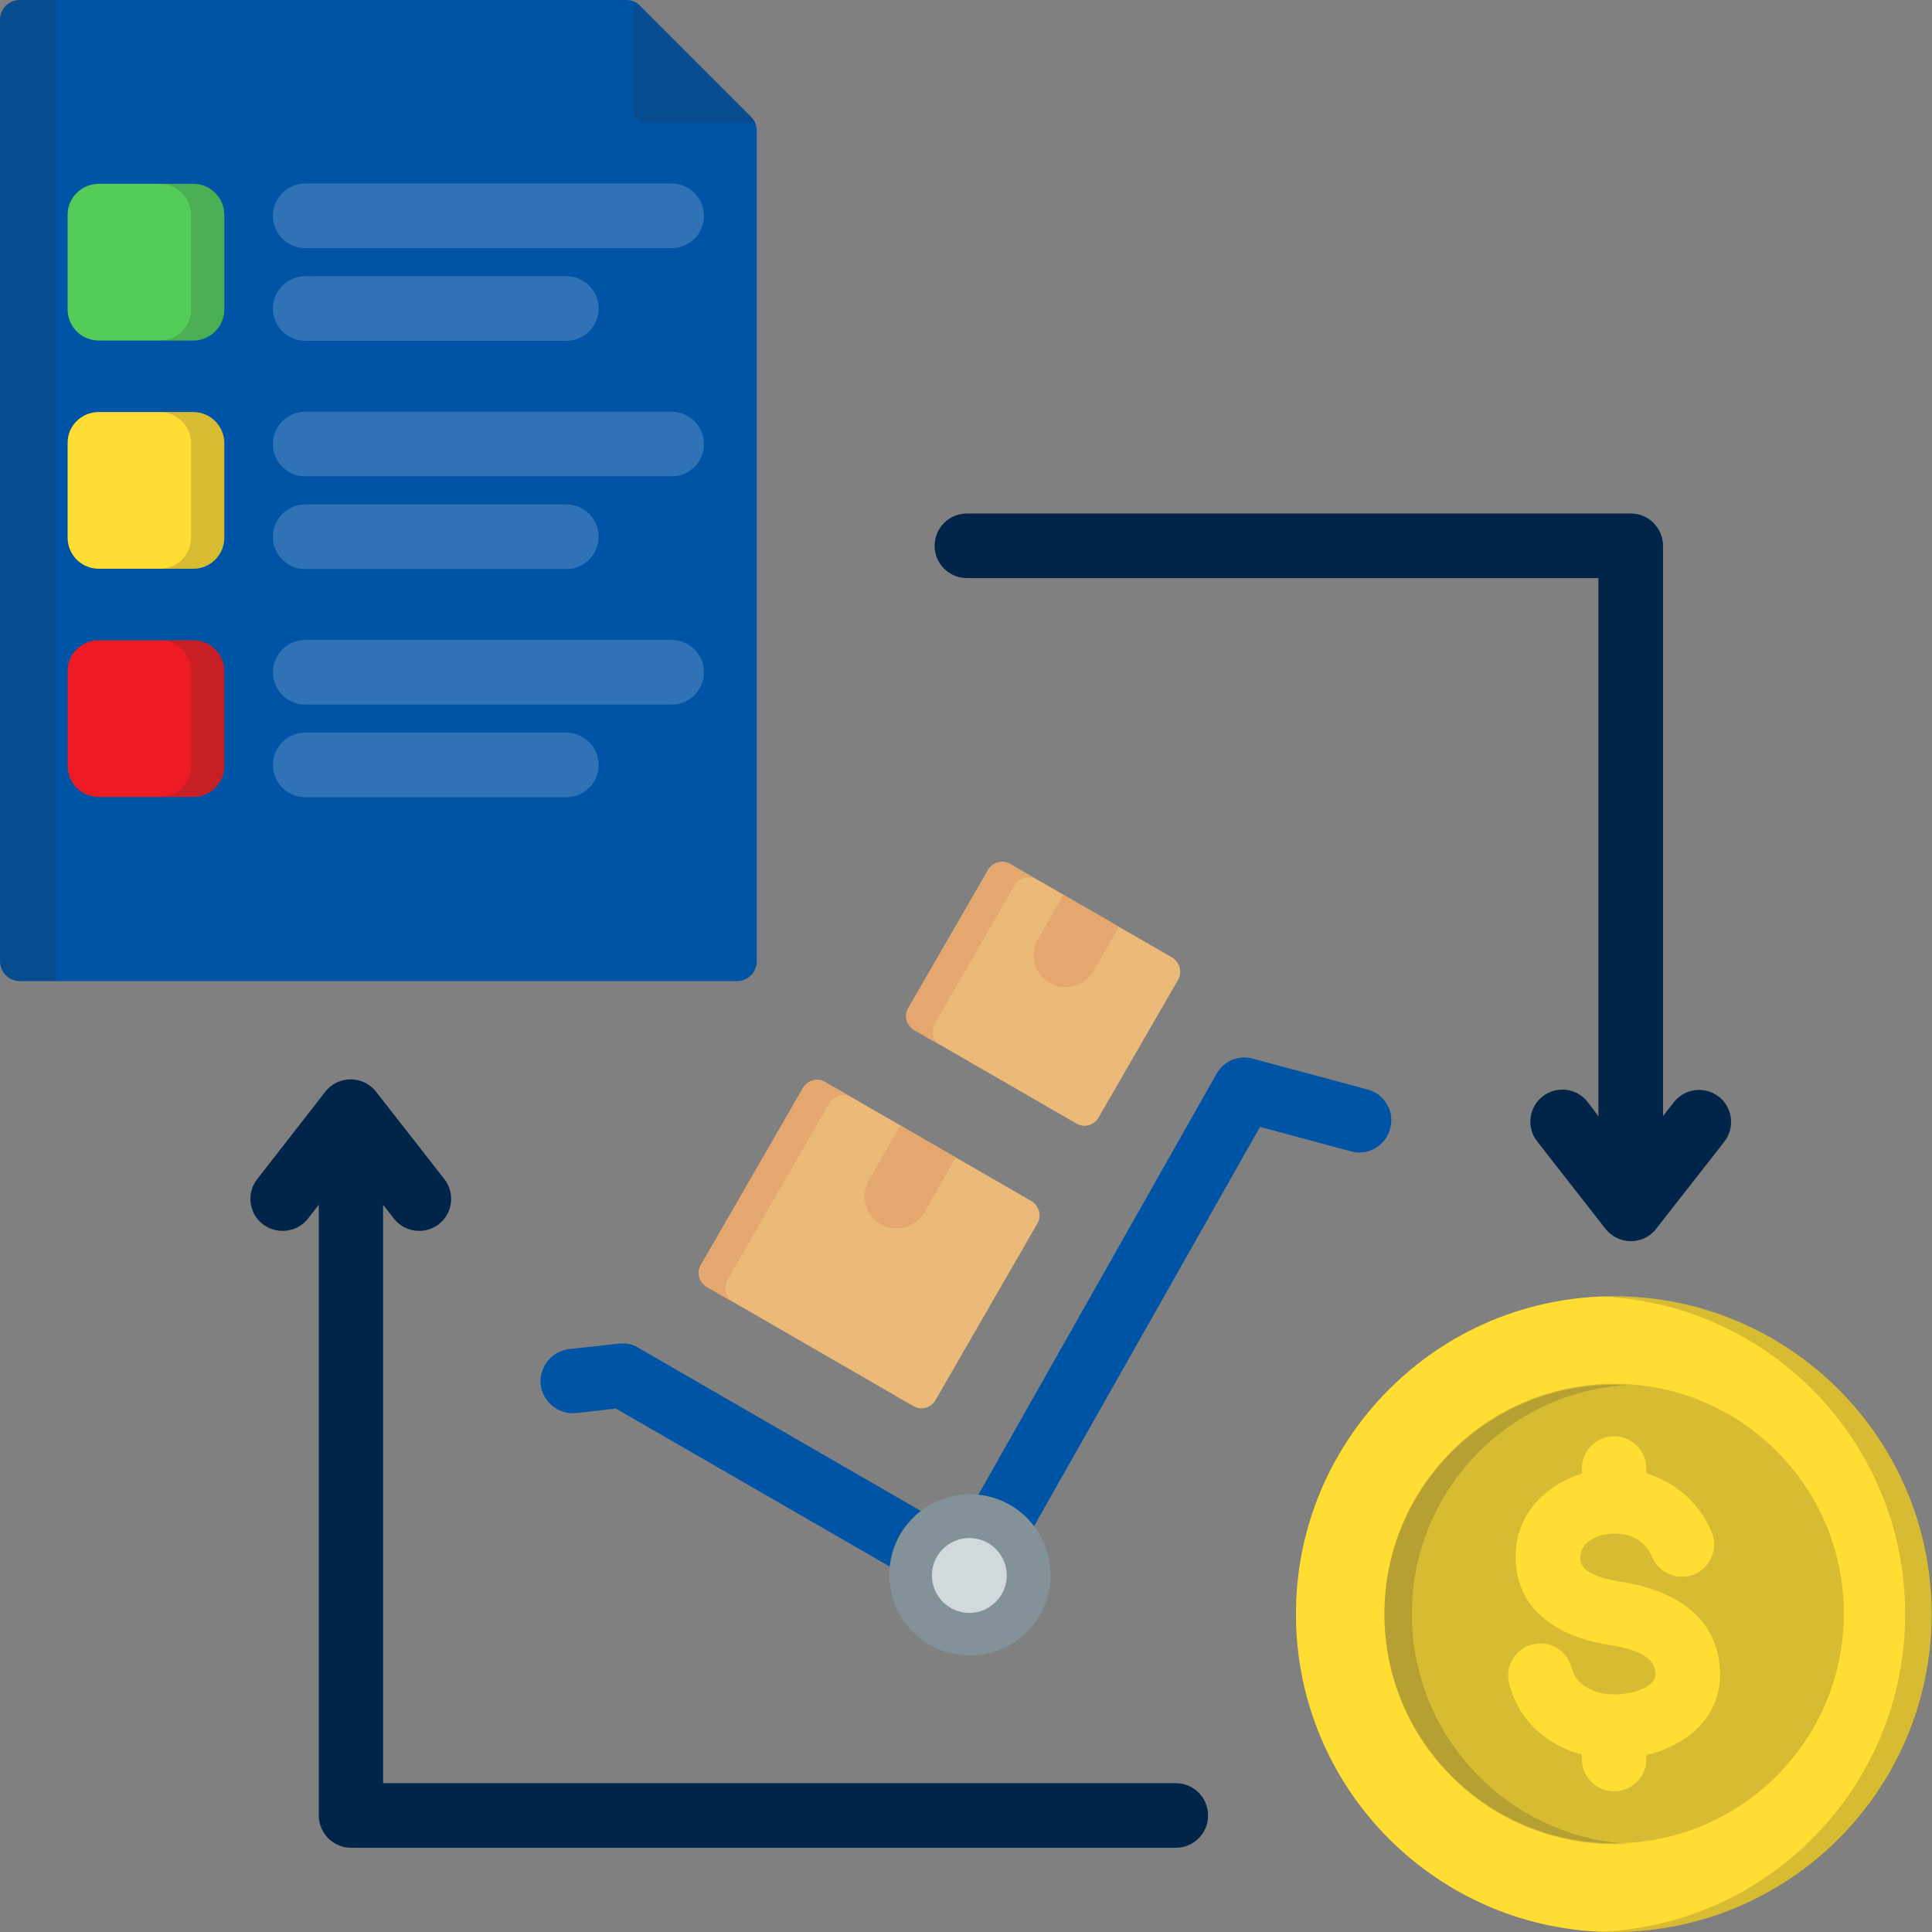 <svg width="64" height="64" viewBox="0 0 64 64" fill="none" xmlns="http://www.w3.org/2000/svg">
<rect x="0" y="0" width="64" height="64" fill="#808080" stroke="none"/>
<path fill-rule="evenodd" clip-rule="evenodd" d="M0.66 0H20.74C20.92 0 21.08 0.06 21.2 0.19L24.88 3.87C25.01 4 25.07 4.15 25.07 4.33V31.84C25.07 32.2 24.78 32.5 24.41 32.5H0.66C0.29 32.5 0 32.2 0 31.84V0.66C0 0.29 0.29 0 0.66 0Z" fill="#0054A6"/>
<path opacity="0.19" fill-rule="evenodd" clip-rule="evenodd" d="M0.66 0H1.86V32.5H0.66C0.29 32.5 0 32.2 0 31.84V0.66C0 0.29 0.29 0 0.66 0Z" fill="#2D2F31"/>
<path opacity="0.19" fill-rule="evenodd" clip-rule="evenodd" d="M21.01 0.06C21.08 0.09 21.14 0.14 21.2 0.2L24.88 3.88C24.94 3.94 24.98 4 25.02 4.07H21.34C21.16 4.07 21.01 3.92 21.01 3.74V0.06Z" fill="#2D2F31"/>
<path opacity="0.19" fill-rule="evenodd" clip-rule="evenodd" d="M10.11 26.41C9.52 26.41 9.04 25.93 9.04 25.34C9.04 24.75 9.52 24.27 10.11 24.27H18.76C19.35 24.27 19.83 24.75 19.83 25.34C19.83 25.93 19.35 26.41 18.76 26.41H10.11ZM10.11 11.29C9.52 11.29 9.04 10.81 9.04 10.22C9.04 9.63 9.52 9.15 10.11 9.15H18.76C19.35 9.15 19.83 9.63 19.83 10.22C19.83 10.81 19.35 11.29 18.76 11.29H10.11ZM10.11 8.22C9.52 8.22 9.04 7.74 9.04 7.15C9.04 6.56 9.52 6.08 10.11 6.08H22.25C22.84 6.08 23.32 6.56 23.32 7.15C23.32 7.74 22.84 8.22 22.25 8.22H10.11ZM10.11 18.85C9.52 18.85 9.04 18.37 9.04 17.78C9.04 17.19 9.52 16.71 10.11 16.71H18.76C19.35 16.71 19.83 17.19 19.83 17.78C19.83 18.37 19.35 18.85 18.76 18.85H10.11ZM10.11 15.78C9.52 15.78 9.04 15.3 9.04 14.71C9.04 14.12 9.52 13.64 10.11 13.64H22.25C22.84 13.64 23.32 14.12 23.32 14.71C23.32 15.3 22.84 15.78 22.25 15.78H10.11ZM10.11 23.34C9.52 23.34 9.04 22.86 9.04 22.27C9.04 21.68 9.52 21.2 10.11 21.2H22.25C22.84 21.2 23.32 21.68 23.32 22.27C23.32 22.86 22.84 23.34 22.25 23.34H10.11Z" fill="#F9FAFB"/>
<path fill-rule="evenodd" clip-rule="evenodd" d="M3.27 21.21H6.4C6.97 21.21 7.43 21.67 7.43 22.24V25.37C7.43 25.94 6.97 26.4 6.4 26.4H3.27C2.7 26.4 2.24 25.94 2.24 25.37V22.24C2.23 21.67 2.7 21.21 3.27 21.21Z" fill="#ED1C24"/>
<path opacity="0.19" fill-rule="evenodd" clip-rule="evenodd" d="M5.3 21.21H6.4C6.97 21.21 7.43 21.67 7.43 22.24V25.37C7.43 25.94 6.97 26.4 6.4 26.4H5.3C5.87 26.4 6.33 25.94 6.33 25.37V22.24C6.33 21.67 5.86 21.21 5.3 21.21Z" fill="#2D2F31"/>
<path fill-rule="evenodd" clip-rule="evenodd" d="M3.27 13.65H6.4C6.97 13.65 7.43 14.11 7.43 14.68V17.81C7.43 18.38 6.97 18.84 6.4 18.84H3.27C2.7 18.84 2.24 18.38 2.24 17.81V14.68C2.23 14.11 2.7 13.65 3.27 13.65Z" fill="#FFDD33"/>
<path opacity="0.19" fill-rule="evenodd" clip-rule="evenodd" d="M5.3 13.65H6.4C6.97 13.65 7.43 14.11 7.43 14.68V17.81C7.43 18.38 6.97 18.84 6.4 18.84H5.3C5.87 18.84 6.33 18.38 6.33 17.81V14.68C6.33 14.11 5.86 13.65 5.3 13.65Z" fill="#2D2F31"/>
<path fill-rule="evenodd" clip-rule="evenodd" d="M3.27 6.09H6.4C6.97 6.09 7.43 6.55 7.43 7.12V10.25C7.43 10.82 6.97 11.28 6.4 11.28H3.27C2.7 11.28 2.24 10.82 2.24 10.25V7.12C2.23 6.56 2.7 6.09 3.27 6.09Z" fill="#54CC5A"/>
<path opacity="0.19" fill-rule="evenodd" clip-rule="evenodd" d="M5.3 6.09H6.4C6.97 6.09 7.43 6.55 7.43 7.12V10.25C7.43 10.82 6.97 11.28 6.4 11.28H5.3C5.87 11.28 6.33 10.82 6.33 10.25V7.12C6.33 6.56 5.86 6.09 5.3 6.09Z" fill="#2D2F31"/>
<path fill-rule="evenodd" clip-rule="evenodd" d="M52.95 36.98V19.15H32.03C31.44 19.15 30.96 18.67 30.96 18.08C30.96 17.49 31.44 17.01 32.03 17.01H54.02C54.61 17.01 55.09 17.49 55.09 18.08V36.97L55.45 36.51C55.81 36.05 56.48 35.97 56.94 36.33C57.4 36.69 57.48 37.36 57.12 37.82L54.86 40.71C54.5 41.17 53.83 41.25 53.37 40.89C53.29 40.83 53.23 40.76 53.17 40.69L50.92 37.81C50.56 37.35 50.64 36.68 51.1 36.32C51.56 35.96 52.23 36.04 52.59 36.5L52.95 36.98ZM10.2 40.37L10.56 39.91V60.14C10.56 60.73 11.04 61.21 11.63 61.21H38.95C39.54 61.21 40.02 60.73 40.02 60.14C40.02 59.55 39.54 59.07 38.95 59.07H12.69V39.91L13.05 40.37C13.41 40.83 14.08 40.91 14.54 40.55C15 40.19 15.08 39.52 14.72 39.06L12.47 36.18C12.42 36.11 12.35 36.04 12.27 35.98C11.81 35.62 11.14 35.7 10.78 36.16L8.52 39.06C8.16 39.52 8.24 40.19 8.7 40.55C9.17 40.91 9.84 40.83 10.2 40.37Z" fill="#002548"/>
<path fill-rule="evenodd" clip-rule="evenodd" d="M19.09 46.81C18.51 46.87 17.98 46.45 17.91 45.87C17.85 45.29 18.27 44.76 18.85 44.69L20.51 44.51C20.77 44.48 21.02 44.55 21.22 44.69L31.71 50.75L40.3 35.57C40.54 35.14 41.04 34.94 41.5 35.07L45.3 36.09C45.87 36.24 46.21 36.83 46.05 37.39C45.9 37.96 45.31 38.3 44.75 38.14L41.74 37.33L33.03 52.72C32.74 53.23 32.09 53.4 31.58 53.11L20.4 46.66L19.09 46.81Z" fill="#0054A6"/>
<path d="M32.13 54.84C33.605 54.84 34.8 53.645 34.8 52.17C34.8 50.695 33.605 49.5 32.13 49.5C30.655 49.5 29.46 50.695 29.46 52.17C29.46 53.645 30.655 54.84 32.13 54.84Z" fill="#839299"/>
<path fill-rule="evenodd" clip-rule="evenodd" d="M32.11 50.95C32.8 50.95 33.35 51.51 33.35 52.19C33.35 52.87 32.79 53.43 32.11 53.43C31.43 53.43 30.87 52.87 30.87 52.19C30.87 51.51 31.42 50.95 32.11 50.95Z" fill="#D2D9DC"/>
<path fill-rule="evenodd" clip-rule="evenodd" d="M34.17 39.79L27.33 35.84C27.08 35.69 26.75 35.78 26.6 36.04L23.22 41.9C23.07 42.15 23.16 42.48 23.42 42.63L30.26 46.58C30.51 46.73 30.84 46.64 30.99 46.38L34.37 40.52C34.51 40.27 34.42 39.94 34.17 39.79Z" fill="#ECBA78"/>
<path fill-rule="evenodd" clip-rule="evenodd" d="M28.2 36.35L27.33 35.85C27.08 35.7 26.75 35.79 26.6 36.05L23.22 41.91C23.07 42.16 23.16 42.49 23.42 42.64L24.29 43.14C24.04 42.99 23.95 42.67 24.09 42.41L27.47 36.55C27.62 36.29 27.95 36.2 28.2 36.35Z" fill="#E3A76F"/>
<path fill-rule="evenodd" clip-rule="evenodd" d="M30.62 40.16C30.33 40.67 29.68 40.84 29.17 40.55C28.66 40.26 28.49 39.61 28.78 39.1L29.82 37.29L31.66 38.35L30.62 40.16Z" fill="#E3A76F"/>
<path fill-rule="evenodd" clip-rule="evenodd" d="M38.83 31.72L33.46 28.62C33.21 28.47 32.88 28.56 32.73 28.82L30.09 33.39C29.94 33.64 30.03 33.97 30.29 34.12L35.66 37.22C35.91 37.37 36.24 37.28 36.39 37.02L39.03 32.45C39.17 32.2 39.08 31.87 38.83 31.72Z" fill="#ECBA78"/>
<path fill-rule="evenodd" clip-rule="evenodd" d="M34.33 29.13L33.46 28.63C33.21 28.48 32.88 28.57 32.73 28.83L30.09 33.4C29.94 33.65 30.03 33.98 30.29 34.13L31.16 34.63C30.91 34.48 30.82 34.16 30.97 33.9L33.61 29.33C33.75 29.07 34.08 28.98 34.33 29.13Z" fill="#E3A76F"/>
<path fill-rule="evenodd" clip-rule="evenodd" d="M36.22 32.17C35.93 32.68 35.28 32.85 34.77 32.56C34.26 32.27 34.09 31.62 34.38 31.11L35.23 29.64L37.07 30.7L36.22 32.17Z" fill="#E3A76F"/>
<path d="M53.46 64C59.276 64 63.99 59.286 63.99 53.47C63.99 47.654 59.276 42.94 53.46 42.94C47.644 42.94 42.93 47.654 42.93 53.47C42.93 59.286 47.644 64 53.46 64Z" fill="#FFDD33"/>
<path opacity="0.19" fill-rule="evenodd" clip-rule="evenodd" d="M53.03 42.95C58.64 43.18 63.11 47.8 63.11 53.47C63.11 59.14 58.63 63.76 53.03 63.99C53.18 64 53.32 64 53.47 64C59.29 64 64 59.29 64 53.47C64 47.65 59.29 42.94 53.47 42.94C53.32 42.95 53.18 42.95 53.03 42.95Z" fill="#2D2F31"/>
<path opacity="0.19" d="M53.47 61.06C57.673 61.06 61.08 57.653 61.08 53.45C61.08 49.247 57.673 45.84 53.47 45.84C49.267 45.84 45.86 49.247 45.86 53.45C45.86 57.653 49.267 61.06 53.47 61.06Z" fill="#2D2F31"/>
<path opacity="0.19" fill-rule="evenodd" clip-rule="evenodd" d="M46.77 53.47C46.77 49.42 49.93 46.11 53.92 45.88C53.77 45.87 53.62 45.87 53.47 45.87C49.27 45.87 45.86 49.28 45.86 53.48C45.86 57.68 49.27 61.09 53.47 61.09C53.62 61.09 53.77 61.09 53.92 61.08C49.94 60.83 46.77 57.52 46.77 53.47Z" fill="#2D2F31"/>
<path fill-rule="evenodd" clip-rule="evenodd" d="M56.7 50.75C56.93 51.29 56.67 51.92 56.13 52.15C55.59 52.38 54.96 52.12 54.73 51.58C54.56 51.18 54.24 50.94 53.89 50.85C53.65 50.79 53.4 50.79 53.17 50.83C52.95 50.87 52.76 50.96 52.6 51.08C52.44 51.21 52.34 51.4 52.35 51.63C52.36 51.82 52.46 51.96 52.61 52.05C52.88 52.23 53.27 52.33 53.65 52.39C54.29 52.49 54.98 52.67 55.58 53.03C56.3 53.46 56.84 54.12 56.96 55.12C56.97 55.19 56.97 55.28 56.98 55.39C57 56.32 56.58 57.02 55.94 57.5C55.53 57.81 55.04 58.02 54.54 58.14V58.27C54.54 58.86 54.06 59.34 53.47 59.34C52.88 59.34 52.4 58.86 52.4 58.27V58.12C52.01 58.02 51.65 57.86 51.32 57.64C50.68 57.22 50.2 56.59 49.99 55.76C49.85 55.19 50.2 54.61 50.77 54.47C51.34 54.33 51.92 54.68 52.06 55.25C52.13 55.52 52.29 55.72 52.5 55.86C52.79 56.05 53.16 56.14 53.54 56.13C53.6 56.13 53.68 56.12 53.78 56.11C54.11 56.07 54.43 55.97 54.64 55.81C54.76 55.72 54.84 55.59 54.84 55.44L54.83 55.37C54.8 55.13 54.66 54.97 54.47 54.85C54.15 54.66 53.72 54.55 53.3 54.49C52.68 54.39 52 54.2 51.44 53.83C50.75 53.38 50.26 52.72 50.21 51.72C50.16 50.74 50.58 49.96 51.25 49.42C51.58 49.15 51.97 48.95 52.4 48.82V48.65C52.4 48.06 52.88 47.58 53.47 47.58C54.06 47.58 54.54 48.06 54.54 48.65V48.81C55.45 49.09 56.26 49.71 56.7 50.75Z" fill="#FFDD33"/>
</svg>
